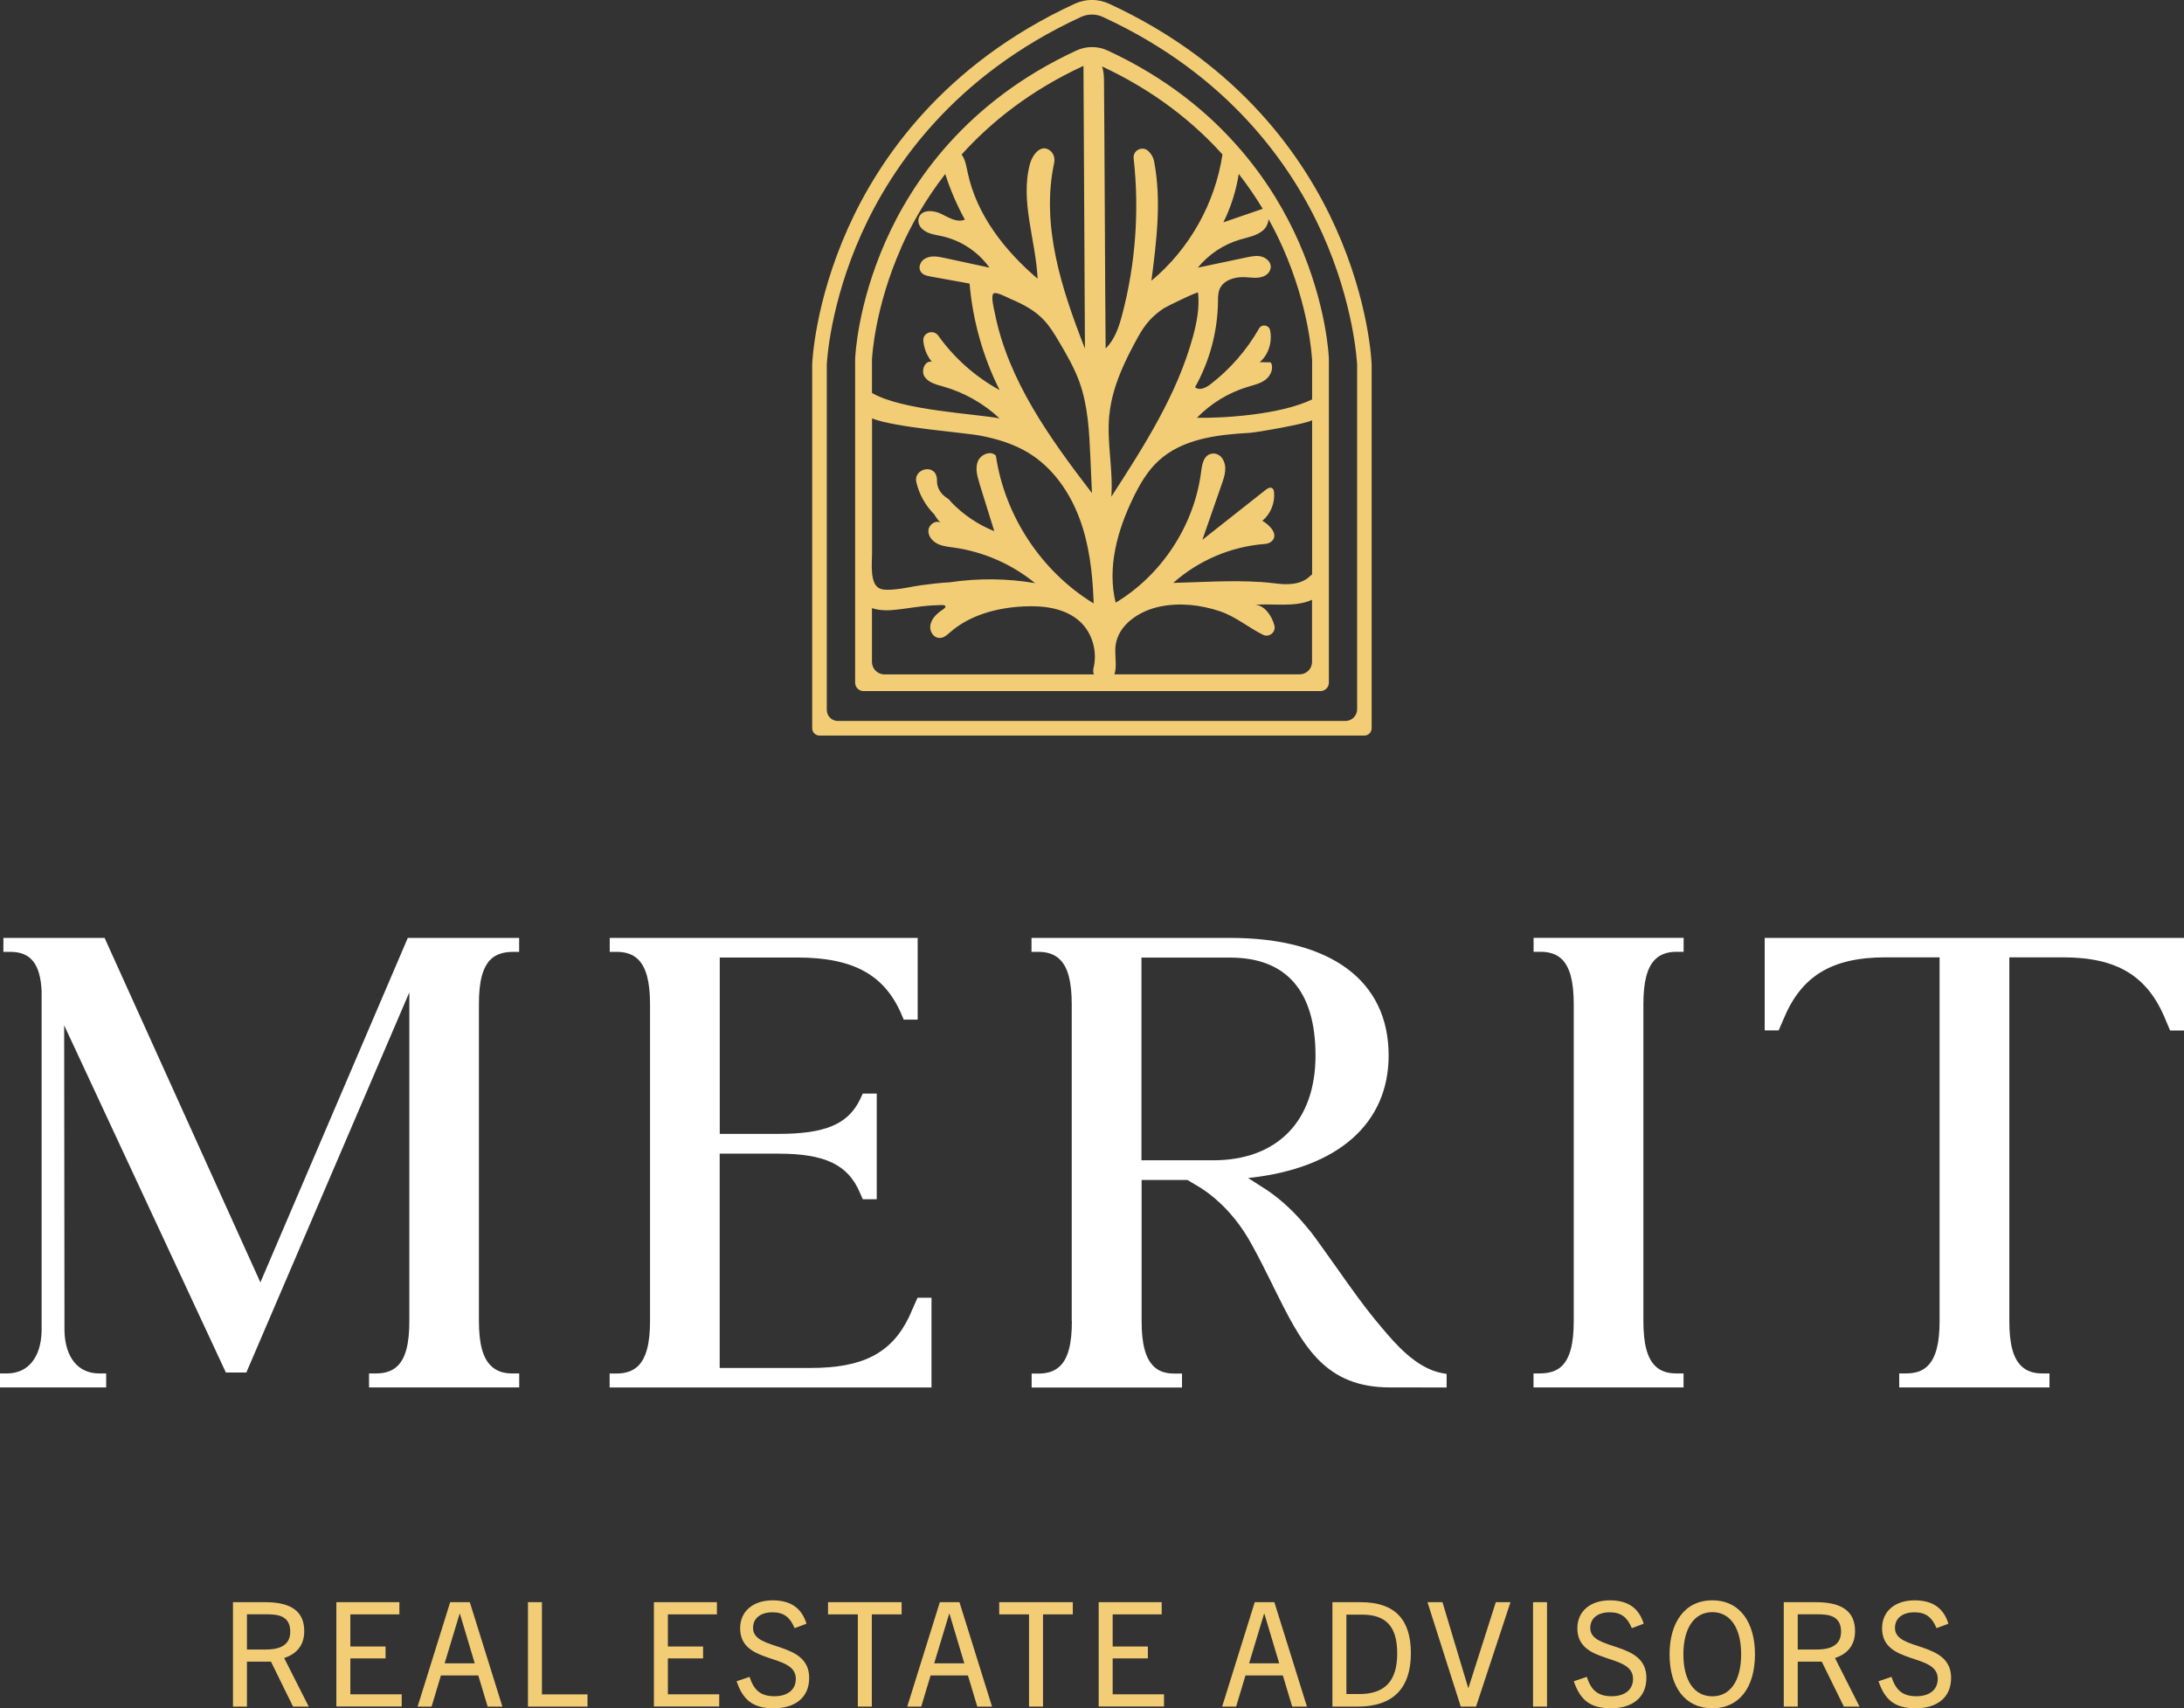 <?xml version="1.0" encoding="UTF-8"?>
<svg xmlns="http://www.w3.org/2000/svg" id="Layer_2" viewBox="0 0 282.83 221.21">
  <rect x="0" y="0" width="282.83" height="221.21" fill="#333333" stroke="none"/>
  <defs>
    <style>.cls-1{fill:#fff;}.cls-2{fill:#f2cd76;}</style>
  </defs>
  <g id="Layer_1-2">
    <path class="cls-1" d="M62.02,130.04v41c0,2.95.5,4.81,1.57,5.83.67.66,1.56.98,2.74.98h.91v1.81h-19.45v-1.81h.91c1.19,0,2.09-.31,2.76-.95,1.06-1.02,1.55-2.87,1.55-5.83v-42.57l-21.11,49.23h-2.65l-.17-.37-20.77-44.59.04,39.4s0,.03,0,.05v.16c.1,3.43,1.78,5.47,4.5,5.47h.9v1.81H0v-1.81h.9c2.72,0,4.4-2.05,4.49-5.47v-.03c0-.06,0-.12,0-.18v-43.81c-.16-3.53-1.41-5.1-4.03-5.1H.44v-1.81h13.11l.17.39,20,44.22,19.09-44.61h14.42v1.81h-.82c-1.22,0-2.18.32-2.84.95-1.07,1.04-1.56,2.89-1.55,5.84Z"></path>
    <path class="cls-1" d="M84.18,171.06v-41.02c0-2.93-.5-4.78-1.56-5.82-.68-.65-1.57-.96-2.74-.96h-.92v-1.81h39.88v10.58h-1.81l-.17-.4c-2.19-5.36-6.27-7.64-13.65-7.64h-10v22.84h7.58c6.07,0,9.04-1.25,10.59-4.47l.35-.75h1.81v13.68h-1.81l-.36-.82c-1.55-3.66-4.52-5.08-10.59-5.08h-7.58v27.75h11.77c6.75,0,10.44-1.89,12.72-6.54.03-.06.64-1.44,1.04-2.35l.09-.2h1.81v11.62h-41.68v-1.81h.9c1.18,0,2.09-.32,2.78-.97,1.05-1.04,1.55-2.9,1.55-5.82Z"></path>
    <path class="cls-1" d="M138.79,171.07v-41.01c0-2.95-.49-4.8-1.55-5.83-.68-.65-1.57-.97-2.72-.97h-.94v-1.81h25.72c13.05,0,20.53,5.55,20.53,15.22,0,8.81-6.55,14.59-17.98,15.85l-.22.02.19.12c.17.11.33.22.5.32l.28.18c.26.18.47.31.57.37,2.14,1.29,4.08,2.99,5.93,5.21.47.54.89,1.07,1.29,1.63l1.14,1.59,1.54,2.16c1.8,2.55,3.65,5.19,5.76,7.67l.16.19c1.65,1.96,4.42,5.24,7.82,5.84l.53.09v1.76h-.33s-4.12,0-5.77-.01h-1.29c-3.96-.01-6.94-1.2-9.38-3.76-2.22-2.33-3.83-5.58-5.7-9.35l-.07-.16c-.98-1.98-1.77-3.55-2.68-5.2-1.29-2.38-2.9-4.39-4.77-5.98-.77-.67-1.63-1.28-2.56-1.81-.05-.02-.1-.05-.15-.08l-.27-.17c-.14-.09-.33-.2-.54-.32l-.04-.03h-5.95v18.28c0,2.93.49,4.79,1.55,5.84.66.65,1.53.95,2.74.95h.94v1.81h-19.47v-1.81h.65c.07,0,.12,0,.18,0,1.24,0,2.14-.3,2.83-.96,1.06-1.02,1.55-2.88,1.55-5.82ZM157.1,150.25c8.3,0,13.26-5.07,13.26-13.57s-3.92-12.68-11.05-12.68h-11.49v26.25h9.28Z"></path>
    <path class="cls-1" d="M203.8,171.07v-41.04c0-2.94-.49-4.79-1.55-5.83-.67-.64-1.57-.95-2.74-.95h-.91v-1.81h19.43v1.81h-.96c-1.12,0-2.05.33-2.7.96-1.06,1.04-1.55,2.89-1.55,5.83v41.03c0,2.95.49,4.8,1.55,5.83.65.64,1.54.95,2.73.95h.92v1.81h-19.43v-1.81h.73c1.32,0,2.25-.3,2.93-.95,1.06-1.03,1.55-2.88,1.55-5.83Z"></path>
    <path class="cls-1" d="M230.34,133.43h-1.81v-11.98h54.31v11.99h-1.81l-.58-1.37c-2.3-5.68-6.27-8.1-13.26-8.1h-6.98v47.09c0,2.96.49,4.81,1.55,5.83.68.66,1.55.96,2.74.96h.91v1.81h-19.46v-1.81h.85c1.25,0,2.14-.3,2.81-.95,1.07-1.04,1.57-2.9,1.57-5.84v-47.09h-7c-6.97,0-10.93,2.41-13.24,8.07l-.6,1.38Z"></path>
    <path class="cls-2" d="M37.95,220.99l-2.86-5.82h-3.11v5.82h-1.81v-13.52h4.18c3.5,0,5.05,1.3,5.05,3.75,0,1.85-1,2.96-2.6,3.48l3.18,6.29h-2.03ZM34.41,213.6c1.17,0,3.18-.19,3.18-2.3s-1.64-2.26-3.09-2.26h-2.52v4.56h2.43Z"></path>
    <path class="cls-2" d="M43.56,220.99v-13.52h8.16v1.58h-6.35v4.16h4.56v1.54h-4.56v4.65h6.65v1.58h-8.46Z"></path>
    <path class="cls-2" d="M63.15,220.99l-1.21-4.03h-4.84l-1.21,4.03h-1.81l4.22-13.52h2.54l4.22,13.52h-1.92ZM57.58,215.39h3.9l-1.92-6.42h-.04l-1.94,6.42Z"></path>
    <path class="cls-2" d="M68.37,220.99v-13.52h1.81v11.94h5.9v1.58h-7.7Z"></path>
    <path class="cls-2" d="M84.68,220.99v-13.52h8.16v1.58h-6.35v4.16h4.56v1.54h-4.56v4.65h6.65v1.58h-8.46Z"></path>
    <path class="cls-2" d="M102.9,210.83c-.58-1.39-1.37-2.05-2.86-2.05s-2.52.73-2.52,2.03c0,3.07,7.27,1.6,7.27,6.46,0,2.6-1.88,3.94-4.58,3.94s-3.99-1.06-4.82-3.5l1.68-.57c.55,1.7,1.41,2.51,3.22,2.51,1.64,0,2.77-.79,2.77-2.26,0-3.39-7.21-1.75-7.21-6.54,0-2.28,1.77-3.62,4.2-3.62s3.79,1.07,4.39,3.03l-1.53.57Z"></path>
    <path class="cls-2" d="M111.09,220.99v-11.94h-3.86v-1.58h9.53v1.58h-3.86v11.94h-1.81Z"></path>
    <path class="cls-2" d="M126.56,220.99l-1.21-4.03h-4.84l-1.21,4.03h-1.81l4.22-13.52h2.54l4.22,13.52h-1.92ZM120.98,215.39h3.9l-1.92-6.42h-.04l-1.94,6.42Z"></path>
    <path class="cls-2" d="M133.26,220.99v-11.94h-3.86v-1.58h9.53v1.58h-3.86v11.94h-1.81Z"></path>
    <path class="cls-2" d="M142.28,220.99v-13.52h8.16v1.58h-6.35v4.16h4.56v1.54h-4.56v4.65h6.65v1.58h-8.46Z"></path>
    <path class="cls-2" d="M167.34,220.99l-1.21-4.03h-4.84l-1.21,4.03h-1.81l4.22-13.52h2.54l4.22,13.52h-1.92ZM161.76,215.39h3.9l-1.92-6.42h-.04l-1.94,6.42Z"></path>
    <path class="cls-2" d="M172.55,220.99v-13.52h3.64c4.52,0,6.52,2.3,6.52,6.61,0,4.58-2.35,6.91-6.88,6.91h-3.28ZM176,219.37c3.37,0,4.94-1.71,4.94-5.26s-1.49-5.03-4.58-5.03h-2v10.28h1.64Z"></path>
    <path class="cls-2" d="M189.17,220.99l-4.31-13.52h1.94l3.33,11.09h.04l3.54-11.09h1.9l-4.46,13.52h-1.98Z"></path>
    <path class="cls-2" d="M198.53,220.99v-13.52h1.81v13.52h-1.81Z"></path>
    <path class="cls-2" d="M211.32,210.83c-.58-1.39-1.37-2.05-2.86-2.05s-2.52.73-2.52,2.03c0,3.07,7.27,1.6,7.27,6.46,0,2.6-1.88,3.94-4.58,3.94s-3.99-1.06-4.82-3.5l1.68-.57c.55,1.7,1.41,2.51,3.22,2.51,1.64,0,2.77-.79,2.77-2.26,0-3.39-7.21-1.75-7.21-6.54,0-2.28,1.77-3.62,4.2-3.62s3.79,1.07,4.39,3.03l-1.53.57Z"></path>
    <path class="cls-2" d="M216.21,214.22c0-4.03,1.9-6.99,5.54-6.99s5.52,2.96,5.52,6.99c0,4.31-2.05,6.99-5.52,6.99s-5.54-2.67-5.54-6.99ZM225.48,214.22c0-3.45-1.43-5.46-3.73-5.46s-3.75,2.02-3.75,5.46,1.43,5.44,3.75,5.44,3.73-2.02,3.73-5.44Z"></path>
    <path class="cls-2" d="M238.78,220.99l-2.86-5.82h-3.11v5.82h-1.81v-13.52h4.18c3.5,0,5.05,1.3,5.05,3.75,0,1.85-1,2.96-2.6,3.48l3.18,6.29h-2.03ZM235.24,213.6c1.17,0,3.18-.19,3.18-2.3s-1.64-2.26-3.09-2.26h-2.52v4.56h2.43Z"></path>
    <path class="cls-2" d="M250.78,210.83c-.58-1.39-1.37-2.05-2.86-2.05s-2.52.73-2.52,2.03c0,3.07,7.27,1.6,7.27,6.46,0,2.6-1.88,3.94-4.58,3.94s-3.99-1.06-4.82-3.5l1.68-.57c.55,1.7,1.41,2.51,3.22,2.51,1.64,0,2.77-.79,2.77-2.26,0-3.39-7.21-1.75-7.21-6.54,0-2.28,1.77-3.62,4.2-3.62s3.79,1.07,4.39,3.03l-1.53.57Z"></path>
    <path class="cls-2" d="M172.09,46.49c0-.28-.27-6.92-3.92-15.21-1.57-3.56-3.94-7.74-7.47-11.85,0,0,0-.01,0-.02,0,0-.01,0-.02,0-4.05-4.72-9.62-9.35-17.27-12.88-1.26-.58-2.73-.58-3.99,0-14.35,6.62-21.38,17.11-24.75,24.75-3.66,8.28-3.92,14.93-3.93,15.24v41.88c0,.6.49,1.09,1.09,1.09h59.17c.6,0,1.09-.49,1.09-1.09v-41.92ZM163.12,75.36c-3.71-.24-7.47.03-11.18.12,3.26-2.91,7.5-4.72,11.87-5.04.36-.03.71-.16.95-.42.79-.85-.31-2.02-1.28-2.58,1.06-.88,1.64-2.31,1.51-3.68-.02-.21-.07-.44-.25-.55-.26-.16-.59.03-.83.22l-8.2,6.47c.84-2.41,1.68-4.83,2.52-7.24.37-1.06.74-2.2.08-3.26-.27-.43-.75-.71-1.26-.67-1.15.1-1.38,1.34-1.5,2.34-.88,6.93-5.08,13.37-11.07,16.97-1.12-4.52.21-9.32,2.24-13.52.86-1.77,1.86-3.52,3.31-4.85,3.09-2.85,7.61-3.39,11.81-3.62.79-.04,7.43-1.18,8.08-1.64v19.98c-.09.06-.18.12-.26.2-1.14,1.13-2.89,1.16-4.38.97-.72-.09-1.43-.16-2.15-.21ZM126.84,62.61c.64,2.06,1.28,4.11,1.92,6.17-2.11-.84-4.04-2.15-5.61-3.79-.11-.17-.26-.34-.49-.48-.79-.5-1.34-1.31-1.32-2.25.06-2.36-3.11-1.67-2.67.19.37,1.58,1.18,3.01,2.32,4.16.23.39.49.75.8,1.07-.64-.37-1.51.26-1.56,1s.51,1.4,1.17,1.73c.66.33,1.41.4,2.15.5,3.83.54,7.5,2.15,10.49,4.6-3.64-.62-7.37-.65-11.02-.11-1.27.07-2.53.22-3.79.39-1.15.16-2.27.45-3.44.54-.57.04-1.24.11-1.79-.09-1.41-.52-1.07-3.31-1.07-4.52v-16.3c0-.06,0-1.24,0-1.24,3,1.2,11.95,1.82,14.12,2.25,2.14.42,4.27,1.07,6.14,2.21,3.16,1.92,5.38,5.14,6.65,8.61,1.21,3.29,1.62,6.81,1.77,10.31,0,.19.02.38.02.58-6.74-4.11-11.51-11.31-12.66-19.13-.66-.72-1.98-.17-2.34.74-.36.91-.07,1.93.22,2.86ZM141.31,61.6c.03.75.06,1.5.1,2.25-5.44-7.08-10.86-14.59-12.59-23.35-.08-.4-.56-2.25-.14-2.51.39-.23,1.8.56,2.19.72,1.58.66,3.13,1.47,4.32,2.74.78.83,1.37,1.81,1.95,2.79.98,1.66,1.96,3.34,2.62,5.15,1.15,3.15,1.3,6.57,1.45,9.92.03.76.06,1.53.1,2.29ZM143.67,53.64c.38-3.61,2-6.93,3.74-10.07.88-1.58,1.76-2.6,3.27-3.63.34-.23,4.45-2.23,4.47-2.05.21,1.92-.16,3.87-.67,5.73-2.05,7.5-6.34,14.17-10.56,20.7.25-3.51-.61-7.04-.27-10.54,0-.05,0-.09.01-.14ZM169.92,46.55v5.17c-4.11,2-11.61,2.45-14.92,2.38,1.82-1.87,4.11-3.26,6.6-4.01.81-.24,1.66-.43,2.32-.95s1.07-1.5.64-2.22l-1.43-.02c1.17-.98,1.65-2.65,1.35-4.13-.14-.7-1.08-.85-1.43-.23-1.6,2.79-3.74,5.26-6.29,7.22-.59.45-1.45.87-2,.38,1.89-3.37,2.92-7.21,2.97-11.07,0-.55,0-1.12.21-1.63.5-1.19,1.99-1.61,3.28-1.55.84.04,1.7.23,2.51-.15.24-.11.46-.29.61-.51.62-.92-.15-1.8-.98-2.01-.63-.16-1.3-.02-1.94.11-2.1.44-4.2.89-6.3,1.33,1.4-1.72,3.32-3,5.44-3.63,1.05-.31,2.2-.49,3.03-1.22.4-.35.65-.9.69-1.43.72,1.28,1.33,2.53,1.85,3.7,3.43,7.73,3.76,14.12,3.78,14.47ZM163.52,27.04l-5.09,1.75c.98-1.97,1.65-4.09,1.99-6.27,1.18,1.52,2.21,3.04,3.1,4.51ZM158.31,20c-.95,6.32-4.28,12.27-9.2,16.35.66-5.15,1.33-10.38.34-15.49-.1-.5-.37-.96-.75-1.31h0c-.77-.7-2.01-.08-1.89.95.75,6.75.25,13.65-1.48,20.22-.42,1.6-.96,3.25-2.15,4.4-.07-7.5-.14-26.96-.21-34.45,0-.7-.02-1.42-.26-2.07,6.78,3.16,11.84,7.22,15.6,11.4ZM140.31,8.52l.19,36.62c-3.01-7.67-5.72-15.92-3.99-24.03.13-.59-.04-1.22-.51-1.6-1.16-.93-2.28.48-2.61,1.68-1.32,4.83.75,9.89.98,14.9-4.26-3.63-7.92-8.29-9.06-13.77-.17-.8-.3-1.66-.78-2.31,3.8-4.21,8.91-8.31,15.78-11.48ZM116.69,32.08c1.28-2.89,3.12-6.2,5.72-9.55.66,2.05,1.51,4.03,2.54,5.91-1.01.43-2.09-.27-3.07-.75-1.02-.5-2.6-.59-2.91.57-.13.47.05.97.39,1.32.69.71,1.66.79,2.56.99,2.48.53,4.75,2.02,6.22,4.09-1.94-.42-3.89-.84-5.83-1.26-.94-.2-1.96-.4-2.77.27-.31.25-.53.78-.44,1.17.17.71.8.85,1.38.96,1.69.31,3.39.61,5.08.92.41,4.79,1.74,9.5,3.89,13.79-3.13-1.71-5.87-4.14-7.94-7.04-.63-.88-2.04-.4-1.94.68.1.98.47,1.94,1.11,2.7-.9-.23-1.46,1.17-.94,1.94.52.77,1.52,1.01,2.41,1.26,2.72.77,5.24,2.2,7.3,4.13-2.94-.59-12.69-1.02-16.53-3.3v-4.32c.02-.35.35-6.74,3.78-14.47ZM112.92,78.75c.84.27,1.79.33,2.63.25,1.97-.17,3.92-.61,5.91-.63.23,0,.93-.11.98.15.04.22-.59.57-.73.68-.61.48-1.14,1.06-1.24,1.86-.07.61.3,1.32.88,1.5.71.22,1.23-.28,1.71-.7,2.56-2.23,6.03-3.15,9.42-3.33,2.61-.14,5.45.19,7.38,1.96,1.62,1.49,2.28,3.91,1.75,6.04-.07.27-.04.55.05.8h-27.12c-.9,0-1.62-.73-1.62-1.62v-6.94ZM144.32,87.32c.08-.25.13-.51.15-.76.08-.99-.12-2,0-2.99.35-2.68,3.07-4.47,5.72-5.02,2.6-.54,5.3-.23,7.81.61,1.97.66,3.73,2.13,5.56,3.04.79.39,1.69-.33,1.48-1.19-.34-1.35-1.43-2.79-2.62-2.68,2.44-.23,5.19.37,7.49-.66v8.05c0,.88-.72,1.6-1.6,1.6h-24Z"></path>
    <path class="cls-2" d="M176.7,95.25h-70.57c-.52,0-.95-.42-.95-.95v-47.06s0-.02,0-.03c.01-.32.32-8.03,4.65-17.7,4-8.91,12.34-21.18,29.36-29.03,1.41-.65,3.02-.65,4.43,0,17.02,7.85,25.36,20.12,29.36,29.03,4.34,9.66,4.64,17.38,4.65,17.7,0,.01,0,.02,0,.03v47.06c0,.52-.42.95-.95.95ZM108.5,93.36h65.73c.84,0,1.52-.68,1.52-1.52v-44.58c-.02-.36-.4-7.89-4.52-17.05-3.87-8.59-11.94-20.43-28.4-28.01-.9-.42-1.95-.42-2.85,0-16.45,7.58-24.52,19.42-28.39,28.01-4.13,9.15-4.51,16.68-4.52,17.05v44.67c0,.79.64,1.43,1.43,1.43Z"></path>
  </g>
</svg>
